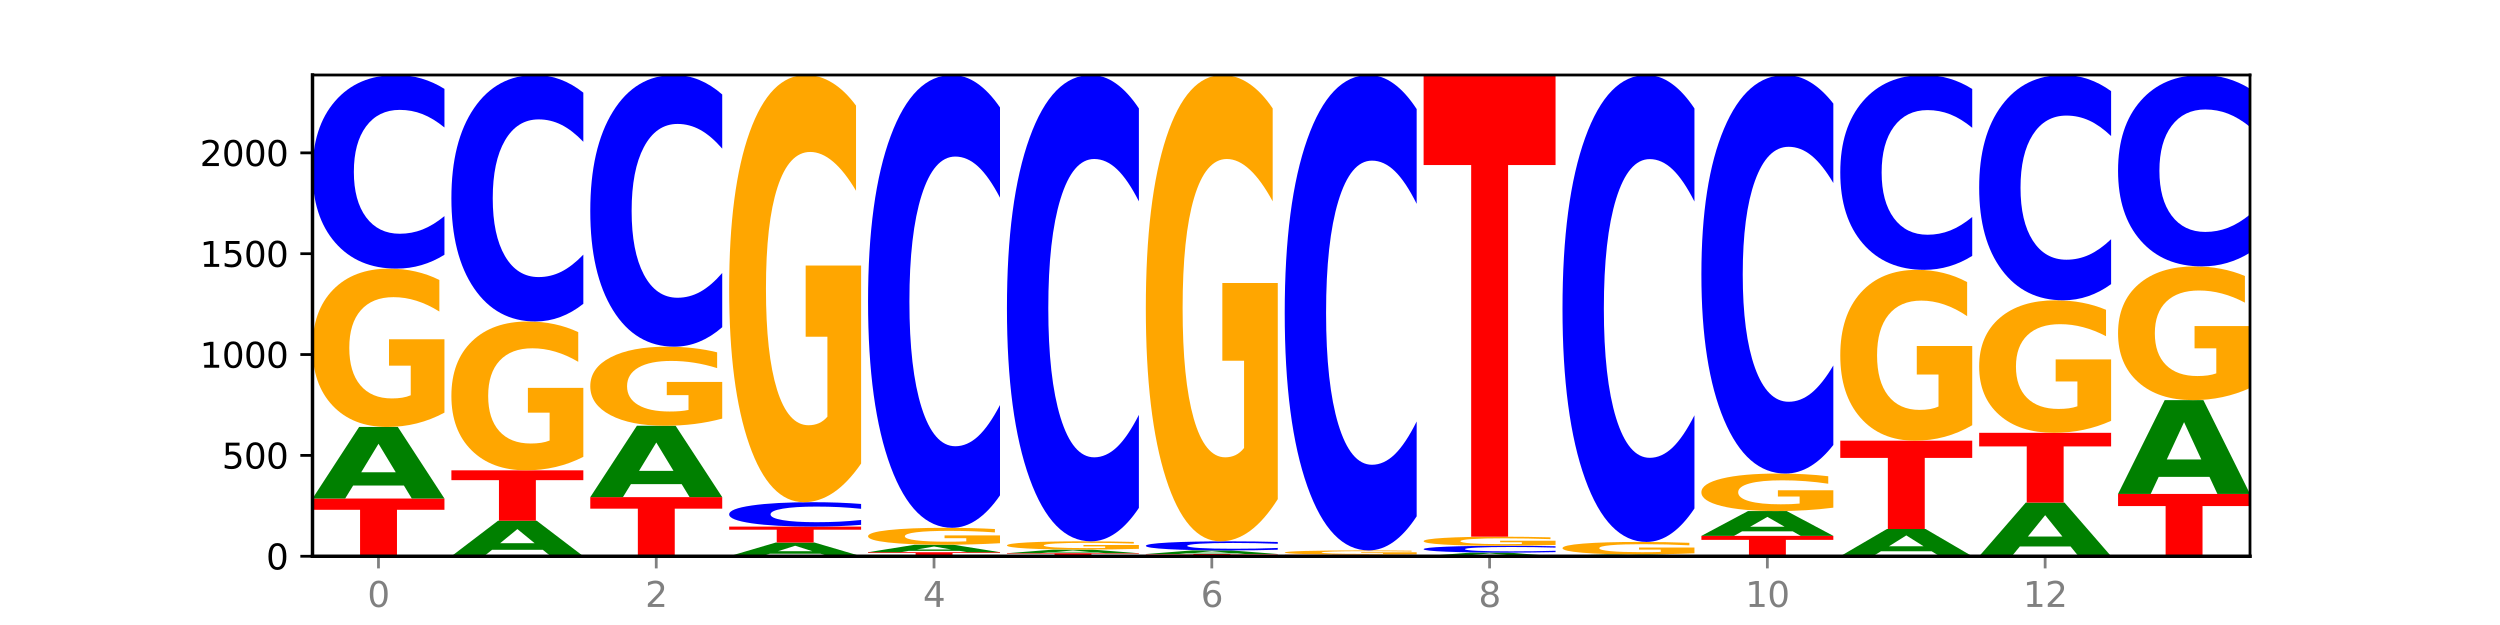 <?xml version="1.0" encoding="utf-8" standalone="no"?>
<!DOCTYPE svg PUBLIC "-//W3C//DTD SVG 1.1//EN"
  "http://www.w3.org/Graphics/SVG/1.1/DTD/svg11.dtd">
<svg xmlns:xlink="http://www.w3.org/1999/xlink" width="720pt" height="180pt" viewBox="0 0 720 180" xmlns="http://www.w3.org/2000/svg" version="1.1">
 <defs>
  <style type="text/css">*{stroke-linejoin: round; stroke-linecap: butt}</style>
 </defs>
 <g id="figure_1">
  <g id="patch_1">
   <path d="M 0 180 
L 720 180 
L 720 0 
L 0 0 
z
" style="fill: #ffffff"/>
  </g>
  <g id="axes_1">
   <g id="patch_2">
    <path d="M 90 160.2 
L 648 160.2 
L 648 21.6 
L 90 21.6 
z
" style="fill: #ffffff"/>
   </g>
   <g id="line2d_1">
    <path d="M 90 160.2 
L 648 160.2 
" clip-path="url(#p6128fdac78)" style="fill: none; stroke: #000000; stroke-width: 0.5; stroke-linecap: square"/>
   </g>
   <g id="patch_3">
    <path d="M 90 143.587 
L 128 143.587 
L 128 146.827 
L 114.329 146.827 
L 114.329 160.2 
L 103.698 160.2 
L 103.698 146.827 
L 90 146.827 
L 90 143.587 
z
" clip-path="url(#p6128fdac78)" style="fill: #ff0000"/>
   </g>
   <g id="patch_4">
    <path d="M 116.323 139.83 
L 101.708 139.83 
L 99.401 143.587 
L 90 143.587 
L 103.425 122.965 
L 114.575 122.965 
L 128 143.587 
L 118.607 143.587 
L 116.323 139.83 
z
M 104.039 136.003 
L 113.969 136.003 
L 109.012 127.8 
L 104.039 136.003 
z
" clip-path="url(#p6128fdac78)" style="fill: #008000"/>
   </g>
   <g id="patch_5">
    <path d="M 128 118.839 
Q 124.168 120.902 120.046 121.938 
Q 115.924 122.965 111.529 122.965 
Q 101.599 122.965 95.8 116.824 
Q 90 110.682 90 100.179 
Q 90 89.554 95.902 83.46 
Q 101.812 77.365 112.091 77.365 
Q 116.052 77.365 119.68 78.194 
Q 123.316 79.014 126.535 80.634 
L 126.535 89.724 
Q 123.214 87.642 119.926 86.615 
Q 116.639 85.579 113.335 85.579 
Q 107.22 85.579 103.907 89.366 
Q 100.594 93.143 100.594 100.179 
Q 100.594 107.15 103.788 110.955 
Q 106.982 114.751 112.858 114.751 
Q 114.459 114.751 115.83 114.535 
Q 117.201 114.309 118.291 113.838 
L 118.291 105.304 
L 112.032 105.304 
L 112.032 97.702 
L 128 97.702 
L 128 118.839 
z
" clip-path="url(#p6128fdac78)" style="fill: #ffa600"/>
   </g>
   <g id="patch_6">
    <path d="M 128 73.368 
Q 124.821 75.349 121.384 76.352 
Q 117.947 77.365 114.204 77.365 
Q 103.04 77.365 96.52 69.855 
Q 90 62.344 90 49.5 
Q 90 36.61 96.52 29.111 
Q 103.04 21.6 114.204 21.6 
Q 117.947 21.6 121.384 22.614 
Q 124.821 23.616 128 25.597 
L 128 36.713 
Q 124.793 34.087 121.681 32.866 
Q 118.569 31.645 115.132 31.645 
Q 108.966 31.645 105.434 36.402 
Q 101.91 41.148 101.91 49.5 
Q 101.91 57.817 105.434 62.574 
Q 108.966 67.32 115.132 67.32 
Q 118.569 67.32 121.681 66.099 
Q 124.793 64.867 128 62.24 
L 128 73.368 
z
" clip-path="url(#p6128fdac78)" style="fill: #0000ff"/>
   </g>
   <g id="patch_7">
    <path d="M 156.323 158.338 
L 141.708 158.338 
L 139.401 160.2 
L 130 160.2 
L 143.425 149.976 
L 154.575 149.976 
L 168 160.2 
L 158.607 160.2 
L 156.323 158.338 
z
M 144.039 156.44 
L 153.969 156.44 
L 149.012 152.373 
L 144.039 156.44 
z
" clip-path="url(#p6128fdac78)" style="fill: #008000"/>
   </g>
   <g id="patch_8">
    <path d="M 130 135.454 
L 168 135.454 
L 168 138.286 
L 154.329 138.286 
L 154.329 149.976 
L 143.698 149.976 
L 143.698 138.286 
L 130 138.286 
L 130 135.454 
z
" clip-path="url(#p6128fdac78)" style="fill: #ff0000"/>
   </g>
   <g id="patch_9">
    <path d="M 168 131.575 
Q 164.168 133.515 160.046 134.489 
Q 155.924 135.454 151.529 135.454 
Q 141.599 135.454 135.8 129.68 
Q 130 123.907 130 114.033 
Q 130 104.044 135.902 98.314 
Q 141.812 92.585 152.091 92.585 
Q 156.052 92.585 159.68 93.364 
Q 163.316 94.134 166.535 95.657 
L 166.535 104.203 
Q 163.214 102.246 159.926 101.281 
Q 156.639 100.307 153.335 100.307 
Q 147.22 100.307 143.907 103.867 
Q 140.594 107.418 140.594 114.033 
Q 140.594 120.586 143.788 124.163 
Q 146.982 127.732 152.858 127.732 
Q 154.459 127.732 155.83 127.528 
Q 157.201 127.316 158.291 126.873 
L 158.291 118.85 
L 152.032 118.85 
L 152.032 111.704 
L 168 111.704 
L 168 131.575 
z
" clip-path="url(#p6128fdac78)" style="fill: #ffa600"/>
   </g>
   <g id="patch_10">
    <path d="M 168 87.496 
Q 164.821 90.019 161.384 91.294 
Q 157.947 92.585 154.204 92.585 
Q 143.04 92.585 136.52 83.024 
Q 130 73.464 130 57.114 
Q 130 40.706 136.52 31.16 
Q 143.04 21.6 154.204 21.6 
Q 157.947 21.6 161.384 22.89 
Q 164.821 24.166 168 26.688 
L 168 40.838 
Q 164.793 37.495 161.681 35.941 
Q 158.569 34.386 155.132 34.386 
Q 148.966 34.386 145.434 40.442 
Q 141.91 46.483 141.91 57.114 
Q 141.91 67.701 145.434 73.757 
Q 148.966 79.798 155.132 79.798 
Q 158.569 79.798 161.681 78.244 
Q 164.793 76.675 168 73.332 
L 168 87.496 
z
" clip-path="url(#p6128fdac78)" style="fill: #0000ff"/>
   </g>
   <g id="patch_11">
    <path d="M 170 143.18 
L 208 143.18 
L 208 146.499 
L 194.329 146.499 
L 194.329 160.2 
L 183.698 160.2 
L 183.698 146.499 
L 170 146.499 
L 170 143.18 
z
" clip-path="url(#p6128fdac78)" style="fill: #ff0000"/>
   </g>
   <g id="patch_12">
    <path d="M 196.323 139.434 
L 181.708 139.434 
L 179.401 143.18 
L 170 143.18 
L 183.425 122.617 
L 194.575 122.617 
L 208 143.18 
L 198.607 143.18 
L 196.323 139.434 
z
M 184.039 135.617 
L 193.969 135.617 
L 189.012 127.438 
L 184.039 135.617 
z
" clip-path="url(#p6128fdac78)" style="fill: #008000"/>
   </g>
   <g id="patch_13">
    <path d="M 208 120.556 
Q 204.168 121.586 200.046 122.104 
Q 195.924 122.617 191.529 122.617 
Q 181.599 122.617 175.8 119.55 
Q 170 116.483 170 111.238 
Q 170 105.932 175.902 102.889 
Q 181.812 99.846 192.091 99.846 
Q 196.052 99.846 199.68 100.26 
Q 203.316 100.669 206.535 101.478 
L 206.535 106.017 
Q 203.214 104.977 199.926 104.465 
Q 196.639 103.947 193.335 103.947 
Q 187.22 103.947 183.907 105.838 
Q 180.594 107.724 180.594 111.238 
Q 180.594 114.719 183.788 116.619 
Q 186.982 118.515 192.858 118.515 
Q 194.459 118.515 195.83 118.407 
Q 197.201 118.294 198.291 118.059 
L 198.291 113.797 
L 192.032 113.797 
L 192.032 110.001 
L 208 110.001 
L 208 120.556 
z
" clip-path="url(#p6128fdac78)" style="fill: #ffa600"/>
   </g>
   <g id="patch_14">
    <path d="M 208 94.237 
Q 204.821 97.017 201.384 98.423 
Q 197.947 99.846 194.204 99.846 
Q 183.04 99.846 176.52 89.307 
Q 170 78.769 170 60.747 
Q 170 42.661 176.52 32.138 
Q 183.04 21.6 194.204 21.6 
Q 197.947 21.6 201.384 23.022 
Q 204.821 24.429 208 27.209 
L 208 42.806 
Q 204.793 39.121 201.681 37.408 
Q 198.569 35.694 195.132 35.694 
Q 188.966 35.694 185.434 42.37 
Q 181.91 49.029 181.91 60.747 
Q 181.91 72.417 185.434 79.092 
Q 188.966 85.751 195.132 85.751 
Q 198.569 85.751 201.681 84.038 
Q 204.793 82.309 208 78.624 
L 208 94.237 
z
" clip-path="url(#p6128fdac78)" style="fill: #0000ff"/>
   </g>
   <g id="patch_15">
    <path d="M 236.323 159.48 
L 221.708 159.48 
L 219.401 160.2 
L 210 160.2 
L 223.425 156.25 
L 234.575 156.25 
L 248 160.2 
L 238.607 160.2 
L 236.323 159.48 
z
M 224.039 158.747 
L 233.969 158.747 
L 229.012 157.176 
L 224.039 158.747 
z
" clip-path="url(#p6128fdac78)" style="fill: #008000"/>
   </g>
   <g id="patch_16">
    <path d="M 210 151.661 
L 248 151.661 
L 248 152.556 
L 234.329 152.556 
L 234.329 156.25 
L 223.698 156.25 
L 223.698 152.556 
L 210 152.556 
L 210 151.661 
z
" clip-path="url(#p6128fdac78)" style="fill: #ff0000"/>
   </g>
   <g id="patch_17">
    <path d="M 248 151.157 
Q 244.821 151.407 241.384 151.533 
Q 237.947 151.661 234.204 151.661 
Q 223.04 151.661 216.52 150.714 
Q 210 149.768 210 148.149 
Q 210 146.524 216.52 145.579 
Q 223.04 144.632 234.204 144.632 
Q 237.947 144.632 241.384 144.76 
Q 244.821 144.886 248 145.136 
L 248 146.537 
Q 244.793 146.206 241.681 146.052 
Q 238.569 145.898 235.132 145.898 
Q 228.966 145.898 225.434 146.498 
Q 221.91 147.096 221.91 148.149 
Q 221.91 149.197 225.434 149.797 
Q 228.966 150.395 235.132 150.395 
Q 238.569 150.395 241.681 150.241 
Q 244.793 150.086 248 149.755 
L 248 151.157 
z
" clip-path="url(#p6128fdac78)" style="fill: #0000ff"/>
   </g>
   <g id="patch_18">
    <path d="M 248 133.501 
Q 244.168 139.066 240.046 141.862 
Q 235.924 144.632 231.529 144.632 
Q 221.599 144.632 215.8 128.062 
Q 210 111.492 210 83.154 
Q 210 54.487 215.902 38.043 
Q 221.812 21.6 232.091 21.6 
Q 236.052 21.6 239.68 23.836 
Q 243.316 26.048 246.535 30.419 
L 246.535 54.944 
Q 243.214 49.327 239.926 46.557 
Q 236.639 43.762 233.335 43.762 
Q 227.22 43.762 223.907 53.978 
Q 220.594 64.169 220.594 83.154 
Q 220.594 101.961 223.788 112.229 
Q 226.982 122.471 232.858 122.471 
Q 234.459 122.471 235.83 121.886 
Q 237.201 121.276 238.291 120.005 
L 238.291 96.98 
L 232.032 96.98 
L 232.032 76.47 
L 248 76.47 
L 248 133.501 
z
" clip-path="url(#p6128fdac78)" style="fill: #ffa600"/>
   </g>
   <g id="patch_19">
    <path d="M 250 159.038 
L 288 159.038 
L 288 159.265 
L 274.329 159.265 
L 274.329 160.2 
L 263.698 160.2 
L 263.698 159.265 
L 250 159.265 
L 250 159.038 
z
" clip-path="url(#p6128fdac78)" style="fill: #ff0000"/>
   </g>
   <g id="patch_20">
    <path d="M 276.323 158.647 
L 261.708 158.647 
L 259.401 159.038 
L 250 159.038 
L 263.425 156.889 
L 274.575 156.889 
L 288 159.038 
L 278.607 159.038 
L 276.323 158.647 
z
M 264.039 158.248 
L 273.969 158.248 
L 269.012 157.393 
L 264.039 158.248 
z
" clip-path="url(#p6128fdac78)" style="fill: #008000"/>
   </g>
   <g id="patch_21">
    <path d="M 288 156.447 
Q 284.168 156.668 280.046 156.779 
Q 275.924 156.889 271.529 156.889 
Q 261.599 156.889 255.8 156.232 
Q 250 155.575 250 154.451 
Q 250 153.314 255.902 152.662 
Q 261.812 152.009 272.091 152.009 
Q 276.052 152.009 279.68 152.098 
Q 283.316 152.186 286.535 152.359 
L 286.535 153.332 
Q 283.214 153.109 279.926 152.999 
Q 276.639 152.888 273.335 152.888 
Q 267.22 152.888 263.907 153.294 
Q 260.594 153.698 260.594 154.451 
Q 260.594 155.197 263.788 155.604 
Q 266.982 156.01 272.858 156.01 
Q 274.459 156.01 275.83 155.987 
Q 277.201 155.963 278.291 155.912 
L 278.291 154.999 
L 272.032 154.999 
L 272.032 154.186 
L 288 154.186 
L 288 156.447 
z
" clip-path="url(#p6128fdac78)" style="fill: #ffa600"/>
   </g>
   <g id="patch_22">
    <path d="M 288 142.662 
Q 284.821 147.295 281.384 149.639 
Q 277.947 152.009 274.204 152.009 
Q 263.04 152.009 256.52 134.446 
Q 250 116.882 250 86.845 
Q 250 56.701 256.52 39.164 
Q 263.04 21.6 274.204 21.6 
Q 277.947 21.6 281.384 23.971 
Q 284.821 26.314 288 30.948 
L 288 56.943 
Q 284.793 50.801 281.681 47.946 
Q 278.569 45.09 275.132 45.09 
Q 268.966 45.09 265.434 56.216 
Q 261.91 67.315 261.91 86.845 
Q 261.91 106.295 265.434 117.42 
Q 268.966 128.519 275.132 128.519 
Q 278.569 128.519 281.681 125.664 
Q 284.793 122.781 288 116.639 
L 288 142.662 
z
" clip-path="url(#p6128fdac78)" style="fill: #0000ff"/>
   </g>
   <g id="patch_23">
    <path d="M 290 159.329 
L 328 159.329 
L 328 159.499 
L 314.329 159.499 
L 314.329 160.2 
L 303.698 160.2 
L 303.698 159.499 
L 290 159.499 
L 290 159.329 
z
" clip-path="url(#p6128fdac78)" style="fill: #ff0000"/>
   </g>
   <g id="patch_24">
    <path d="M 316.323 159.138 
L 301.708 159.138 
L 299.401 159.329 
L 290 159.329 
L 303.425 158.283 
L 314.575 158.283 
L 328 159.329 
L 318.607 159.329 
L 316.323 159.138 
z
M 304.039 158.944 
L 313.969 158.944 
L 309.012 158.528 
L 304.039 158.944 
z
" clip-path="url(#p6128fdac78)" style="fill: #008000"/>
   </g>
   <g id="patch_25">
    <path d="M 328 158.068 
Q 324.168 158.175 320.046 158.229 
Q 315.924 158.283 311.529 158.283 
Q 301.599 158.283 295.8 157.962 
Q 290 157.642 290 157.093 
Q 290 156.538 295.902 156.22 
Q 301.812 155.901 312.091 155.901 
Q 316.052 155.901 319.68 155.945 
Q 323.316 155.988 326.535 156.072 
L 326.535 156.547 
Q 323.214 156.438 319.926 156.385 
Q 316.639 156.33 313.335 156.33 
Q 307.22 156.33 303.907 156.528 
Q 300.594 156.725 300.594 157.093 
Q 300.594 157.457 303.788 157.656 
Q 306.982 157.854 312.858 157.854 
Q 314.459 157.854 315.83 157.843 
Q 317.201 157.831 318.291 157.806 
L 318.291 157.361 
L 312.032 157.361 
L 312.032 156.964 
L 328 156.964 
L 328 158.068 
z
" clip-path="url(#p6128fdac78)" style="fill: #ffa600"/>
   </g>
   <g id="patch_26">
    <path d="M 328 146.275 
Q 324.821 151.046 321.384 153.46 
Q 317.947 155.901 314.204 155.901 
Q 303.04 155.901 296.52 137.813 
Q 290 119.725 290 88.792 
Q 290 57.748 296.52 39.688 
Q 303.04 21.6 314.204 21.6 
Q 317.947 21.6 321.384 24.041 
Q 324.821 26.455 328 31.227 
L 328 57.998 
Q 324.793 51.673 321.681 48.732 
Q 318.569 45.791 315.132 45.791 
Q 308.966 45.791 305.434 57.249 
Q 301.91 68.679 301.91 88.792 
Q 301.91 108.822 305.434 120.28 
Q 308.966 131.71 315.132 131.71 
Q 318.569 131.71 321.681 128.769 
Q 324.793 125.801 328 119.476 
L 328 146.275 
z
" clip-path="url(#p6128fdac78)" style="fill: #0000ff"/>
   </g>
   <g id="patch_27">
    <path d="M 330 159.561 
L 368 159.561 
L 368 159.686 
L 354.329 159.686 
L 354.329 160.2 
L 343.698 160.2 
L 343.698 159.686 
L 330 159.686 
L 330 159.561 
z
" clip-path="url(#p6128fdac78)" style="fill: #ff0000"/>
   </g>
   <g id="patch_28">
    <path d="M 356.323 159.371 
L 341.708 159.371 
L 339.401 159.561 
L 330 159.561 
L 343.425 158.515 
L 354.575 158.515 
L 368 159.561 
L 358.607 159.561 
L 356.323 159.371 
z
M 344.039 159.176 
L 353.969 159.176 
L 349.012 158.761 
L 344.039 159.176 
z
" clip-path="url(#p6128fdac78)" style="fill: #008000"/>
   </g>
   <g id="patch_29">
    <path d="M 368 158.328 
Q 364.821 158.421 361.384 158.468 
Q 357.947 158.515 354.204 158.515 
Q 343.04 158.515 336.52 158.163 
Q 330 157.811 330 157.209 
Q 330 156.605 336.52 156.253 
Q 343.04 155.901 354.204 155.901 
Q 357.947 155.901 361.384 155.949 
Q 364.821 155.996 368 156.089 
L 368 156.61 
Q 364.793 156.487 361.681 156.43 
Q 358.569 156.372 355.132 156.372 
Q 348.966 156.372 345.434 156.595 
Q 341.91 156.818 341.91 157.209 
Q 341.91 157.599 345.434 157.822 
Q 348.966 158.045 355.132 158.045 
Q 358.569 158.045 361.681 157.987 
Q 364.793 157.93 368 157.806 
L 368 158.328 
z
" clip-path="url(#p6128fdac78)" style="fill: #0000ff"/>
   </g>
   <g id="patch_30">
    <path d="M 368 143.75 
Q 364.168 149.826 360.046 152.877 
Q 355.924 155.901 351.529 155.901 
Q 341.599 155.901 335.8 137.813 
Q 330 119.725 330 88.792 
Q 330 57.499 335.902 39.549 
Q 341.812 21.6 352.091 21.6 
Q 356.052 21.6 359.68 24.041 
Q 363.316 26.455 366.535 31.227 
L 366.535 57.998 
Q 363.214 51.867 359.926 48.843 
Q 356.639 45.791 353.335 45.791 
Q 347.22 45.791 343.907 56.944 
Q 340.594 68.069 340.594 88.792 
Q 340.594 109.322 343.788 120.53 
Q 346.982 131.71 352.858 131.71 
Q 354.459 131.71 355.83 131.072 
Q 357.201 130.406 358.291 129.019 
L 358.291 103.884 
L 352.032 103.884 
L 352.032 81.496 
L 368 81.496 
L 368 143.75 
z
" clip-path="url(#p6128fdac78)" style="fill: #ffa600"/>
   </g>
   <g id="patch_31">
    <path d="M 396.323 160.158 
L 381.708 160.158 
L 379.401 160.2 
L 370 160.2 
L 383.425 159.968 
L 394.575 159.968 
L 408 160.2 
L 398.607 160.2 
L 396.323 160.158 
z
M 384.039 160.115 
L 393.969 160.115 
L 389.012 160.022 
L 384.039 160.115 
z
" clip-path="url(#p6128fdac78)" style="fill: #008000"/>
   </g>
   <g id="patch_32">
    <path d="M 370 159.735 
L 408 159.735 
L 408 159.781 
L 394.329 159.781 
L 394.329 159.968 
L 383.698 159.968 
L 383.698 159.781 
L 370 159.781 
L 370 159.735 
z
" clip-path="url(#p6128fdac78)" style="fill: #ff0000"/>
   </g>
   <g id="patch_33">
    <path d="M 408 159.625 
Q 404.168 159.68 400.046 159.708 
Q 395.924 159.735 391.529 159.735 
Q 381.599 159.735 375.8 159.571 
Q 370 159.407 370 159.126 
Q 370 158.841 375.902 158.678 
Q 381.812 158.515 392.091 158.515 
Q 396.052 158.515 399.68 158.538 
Q 403.316 158.56 406.535 158.603 
L 406.535 158.846 
Q 403.214 158.79 399.926 158.763 
Q 396.639 158.735 393.335 158.735 
Q 387.22 158.735 383.907 158.836 
Q 380.594 158.938 380.594 159.126 
Q 380.594 159.312 383.788 159.414 
Q 386.982 159.516 392.858 159.516 
Q 394.459 159.516 395.83 159.51 
Q 397.201 159.504 398.291 159.491 
L 398.291 159.263 
L 392.032 159.263 
L 392.032 159.059 
L 408 159.059 
L 408 159.625 
z
" clip-path="url(#p6128fdac78)" style="fill: #ffa600"/>
   </g>
   <g id="patch_34">
    <path d="M 408 148.701 
Q 404.821 153.566 401.384 156.027 
Q 397.947 158.515 394.204 158.515 
Q 383.04 158.515 376.52 140.075 
Q 370 121.635 370 90.1 
Q 370 58.452 376.52 40.04 
Q 383.04 21.6 394.204 21.6 
Q 397.947 21.6 401.384 24.089 
Q 404.821 26.549 408 31.414 
L 408 58.707 
Q 404.793 52.258 401.681 49.26 
Q 398.569 46.262 395.132 46.262 
Q 388.966 46.262 385.434 57.943 
Q 381.91 69.595 381.91 90.1 
Q 381.91 110.52 385.434 122.201 
Q 388.966 133.853 395.132 133.853 
Q 398.569 133.853 401.681 130.855 
Q 404.793 127.829 408 121.381 
L 408 148.701 
z
" clip-path="url(#p6128fdac78)" style="fill: #0000ff"/>
   </g>
   <g id="patch_35">
    <path d="M 436.323 160.01 
L 421.708 160.01 
L 419.401 160.2 
L 410 160.2 
L 423.425 159.154 
L 434.575 159.154 
L 448 160.2 
L 438.607 160.2 
L 436.323 160.01 
z
M 424.039 159.815 
L 433.969 159.815 
L 429.012 159.4 
L 424.039 159.815 
z
" clip-path="url(#p6128fdac78)" style="fill: #008000"/>
   </g>
   <g id="patch_36">
    <path d="M 448 159.013 
Q 444.821 159.083 441.384 159.118 
Q 437.947 159.154 434.204 159.154 
Q 423.04 159.154 416.52 158.888 
Q 410 158.622 410 158.168 
Q 410 157.711 416.52 157.445 
Q 423.04 157.179 434.204 157.179 
Q 437.947 157.179 441.384 157.215 
Q 444.821 157.251 448 157.321 
L 448 157.715 
Q 444.793 157.622 441.681 157.578 
Q 438.569 157.535 435.132 157.535 
Q 428.966 157.535 425.434 157.704 
Q 421.91 157.872 421.91 158.168 
Q 421.91 158.462 425.434 158.631 
Q 428.966 158.799 435.132 158.799 
Q 438.569 158.799 441.681 158.755 
Q 444.793 158.712 448 158.619 
L 448 159.013 
z
" clip-path="url(#p6128fdac78)" style="fill: #0000ff"/>
   </g>
   <g id="patch_37">
    <path d="M 448 156.943 
Q 444.168 157.061 440.046 157.121 
Q 435.924 157.179 431.529 157.179 
Q 421.599 157.179 415.8 156.827 
Q 410 156.475 410 155.873 
Q 410 155.264 415.902 154.915 
Q 421.812 154.565 432.091 154.565 
Q 436.052 154.565 439.68 154.613 
Q 443.316 154.66 446.535 154.753 
L 446.535 155.274 
Q 443.214 155.154 439.926 155.096 
Q 436.639 155.036 433.335 155.036 
Q 427.22 155.036 423.907 155.253 
Q 420.594 155.47 420.594 155.873 
Q 420.594 156.273 423.788 156.491 
Q 426.982 156.709 432.858 156.709 
Q 434.459 156.709 435.83 156.696 
Q 437.201 156.683 438.291 156.656 
L 438.291 156.167 
L 432.032 156.167 
L 432.032 155.731 
L 448 155.731 
L 448 156.943 
z
" clip-path="url(#p6128fdac78)" style="fill: #ffa600"/>
   </g>
   <g id="patch_38">
    <path d="M 410 21.6 
L 448 21.6 
L 448 47.532 
L 434.329 47.532 
L 434.329 154.565 
L 423.698 154.565 
L 423.698 47.532 
L 410 47.532 
L 410 21.6 
z
" clip-path="url(#p6128fdac78)" style="fill: #ff0000"/>
   </g>
   <g id="patch_39">
    <path d="M 450 160.026 
L 488 160.026 
L 488 160.06 
L 474.329 160.06 
L 474.329 160.2 
L 463.698 160.2 
L 463.698 160.06 
L 450 160.06 
L 450 160.026 
z
" clip-path="url(#p6128fdac78)" style="fill: #ff0000"/>
   </g>
   <g id="patch_40">
    <path d="M 476.323 159.962 
L 461.708 159.962 
L 459.401 160.026 
L 450 160.026 
L 463.425 159.677 
L 474.575 159.677 
L 488 160.026 
L 478.607 160.026 
L 476.323 159.962 
z
M 464.039 159.898 
L 473.969 159.898 
L 469.012 159.759 
L 464.039 159.898 
z
" clip-path="url(#p6128fdac78)" style="fill: #008000"/>
   </g>
   <g id="patch_41">
    <path d="M 488 159.351 
Q 484.168 159.514 480.046 159.596 
Q 475.924 159.677 471.529 159.677 
Q 461.599 159.677 455.8 159.192 
Q 450 158.707 450 157.878 
Q 450 157.038 455.902 156.557 
Q 461.812 156.076 472.091 156.076 
Q 476.052 156.076 479.68 156.141 
Q 483.316 156.206 486.535 156.334 
L 486.535 157.052 
Q 483.214 156.887 479.926 156.806 
Q 476.639 156.724 473.335 156.724 
Q 467.22 156.724 463.907 157.023 
Q 460.594 157.322 460.594 157.878 
Q 460.594 158.428 463.788 158.729 
Q 466.982 159.028 472.858 159.028 
Q 474.459 159.028 475.83 159.011 
Q 477.201 158.994 478.291 158.956 
L 478.291 158.282 
L 472.032 158.282 
L 472.032 157.682 
L 488 157.682 
L 488 159.351 
z
" clip-path="url(#p6128fdac78)" style="fill: #ffa600"/>
   </g>
   <g id="patch_42">
    <path d="M 488 146.437 
Q 484.821 151.214 481.384 153.631 
Q 477.947 156.076 474.204 156.076 
Q 463.04 156.076 456.52 137.964 
Q 450 119.853 450 88.88 
Q 450 57.795 456.52 39.712 
Q 463.04 21.6 474.204 21.6 
Q 477.947 21.6 481.384 24.045 
Q 484.821 26.461 488 31.239 
L 488 58.045 
Q 484.793 51.712 481.681 48.767 
Q 478.569 45.823 475.132 45.823 
Q 468.966 45.823 465.434 57.295 
Q 461.91 68.74 461.91 88.88 
Q 461.91 108.936 465.434 120.408 
Q 468.966 131.853 475.132 131.853 
Q 478.569 131.853 481.681 128.908 
Q 484.793 125.936 488 119.603 
L 488 146.437 
z
" clip-path="url(#p6128fdac78)" style="fill: #0000ff"/>
   </g>
   <g id="patch_43">
    <path d="M 490 154.333 
L 528 154.333 
L 528 155.477 
L 514.329 155.477 
L 514.329 160.2 
L 503.698 160.2 
L 503.698 155.477 
L 490 155.477 
L 490 154.333 
z
" clip-path="url(#p6128fdac78)" style="fill: #ff0000"/>
   </g>
   <g id="patch_44">
    <path d="M 516.323 153.031 
L 501.708 153.031 
L 499.401 154.333 
L 490 154.333 
L 503.425 147.188 
L 514.575 147.188 
L 528 154.333 
L 518.607 154.333 
L 516.323 153.031 
z
M 504.039 151.705 
L 513.969 151.705 
L 509.012 148.863 
L 504.039 151.705 
z
" clip-path="url(#p6128fdac78)" style="fill: #008000"/>
   </g>
   <g id="patch_45">
    <path d="M 528 146.211 
Q 524.168 146.699 520.046 146.945 
Q 515.924 147.188 511.529 147.188 
Q 501.599 147.188 495.8 145.733 
Q 490 144.278 490 141.789 
Q 490 139.272 495.902 137.828 
Q 501.812 136.384 512.091 136.384 
Q 516.052 136.384 519.68 136.58 
Q 523.316 136.774 526.535 137.158 
L 526.535 139.312 
Q 523.214 138.819 519.926 138.575 
Q 516.639 138.33 513.335 138.33 
Q 507.22 138.33 503.907 139.227 
Q 500.594 140.122 500.594 141.789 
Q 500.594 143.441 503.788 144.342 
Q 506.982 145.242 512.858 145.242 
Q 514.459 145.242 515.83 145.191 
Q 517.201 145.137 518.291 145.025 
L 518.291 143.003 
L 512.032 143.003 
L 512.032 141.202 
L 528 141.202 
L 528 146.211 
z
" clip-path="url(#p6128fdac78)" style="fill: #ffa600"/>
   </g>
   <g id="patch_46">
    <path d="M 528 128.156 
Q 524.821 132.234 521.384 134.297 
Q 517.947 136.384 514.204 136.384 
Q 503.04 136.384 496.52 120.924 
Q 490 105.465 490 79.027 
Q 490 52.495 496.52 37.059 
Q 503.04 21.6 514.204 21.6 
Q 517.947 21.6 521.384 23.687 
Q 524.821 25.749 528 29.828 
L 528 52.708 
Q 524.793 47.302 521.681 44.789 
Q 518.569 42.276 515.132 42.276 
Q 508.966 42.276 505.434 52.068 
Q 501.91 61.837 501.91 79.027 
Q 501.91 96.146 505.434 105.939 
Q 508.966 115.708 515.132 115.708 
Q 518.569 115.708 521.681 113.194 
Q 524.793 110.657 528 105.251 
L 528 128.156 
z
" clip-path="url(#p6128fdac78)" style="fill: #0000ff"/>
   </g>
   <g id="patch_47">
    <path d="M 556.323 158.771 
L 541.708 158.771 
L 539.401 160.2 
L 530 160.2 
L 543.425 152.358 
L 554.575 152.358 
L 568 160.2 
L 558.607 160.2 
L 556.323 158.771 
z
M 544.039 157.316 
L 553.969 157.316 
L 549.012 154.197 
L 544.039 157.316 
z
" clip-path="url(#p6128fdac78)" style="fill: #008000"/>
   </g>
   <g id="patch_48">
    <path d="M 530 126.915 
L 568 126.915 
L 568 131.877 
L 554.329 131.877 
L 554.329 152.358 
L 543.698 152.358 
L 543.698 131.877 
L 530 131.877 
L 530 126.915 
z
" clip-path="url(#p6128fdac78)" style="fill: #ff0000"/>
   </g>
   <g id="patch_49">
    <path d="M 568 122.463 
Q 564.168 124.689 560.046 125.807 
Q 555.924 126.915 551.529 126.915 
Q 541.599 126.915 535.8 120.289 
Q 530 113.662 530 102.33 
Q 530 90.865 535.902 84.29 
Q 541.812 77.714 552.091 77.714 
Q 556.052 77.714 559.68 78.608 
Q 563.316 79.492 566.535 81.241 
L 566.535 91.048 
Q 563.214 88.802 559.926 87.694 
Q 556.639 86.576 553.335 86.576 
Q 547.22 86.576 543.907 90.662 
Q 540.594 94.738 540.594 102.33 
Q 540.594 109.851 543.788 113.957 
Q 546.982 118.053 552.858 118.053 
Q 554.459 118.053 555.83 117.819 
Q 557.201 117.575 558.291 117.067 
L 558.291 107.859 
L 552.032 107.859 
L 552.032 99.657 
L 568 99.657 
L 568 122.463 
z
" clip-path="url(#p6128fdac78)" style="fill: #ffa600"/>
   </g>
   <g id="patch_50">
    <path d="M 568 73.692 
Q 564.821 75.685 561.384 76.694 
Q 557.947 77.714 554.204 77.714 
Q 543.04 77.714 536.52 70.156 
Q 530 62.599 530 49.674 
Q 530 36.704 536.52 29.158 
Q 543.04 21.6 554.204 21.6 
Q 557.947 21.6 561.384 22.62 
Q 564.821 23.628 568 25.622 
L 568 36.808 
Q 564.793 34.165 561.681 32.936 
Q 558.569 31.708 555.132 31.708 
Q 548.966 31.708 545.434 36.495 
Q 541.91 41.271 541.91 49.674 
Q 541.91 58.043 545.434 62.831 
Q 548.966 67.606 555.132 67.606 
Q 558.569 67.606 561.681 66.377 
Q 564.793 65.137 568 62.494 
L 568 73.692 
z
" clip-path="url(#p6128fdac78)" style="fill: #0000ff"/>
   </g>
   <g id="patch_51">
    <path d="M 596.323 157.385 
L 581.708 157.385 
L 579.401 160.2 
L 570 160.2 
L 583.425 144.748 
L 594.575 144.748 
L 608 160.2 
L 598.607 160.2 
L 596.323 157.385 
z
M 584.039 154.517 
L 593.969 154.517 
L 589.012 148.371 
L 584.039 154.517 
z
" clip-path="url(#p6128fdac78)" style="fill: #008000"/>
   </g>
   <g id="patch_52">
    <path d="M 570 124.65 
L 608 124.65 
L 608 128.569 
L 594.329 128.569 
L 594.329 144.748 
L 583.698 144.748 
L 583.698 128.569 
L 570 128.569 
L 570 124.65 
z
" clip-path="url(#p6128fdac78)" style="fill: #ff0000"/>
   </g>
   <g id="patch_53">
    <path d="M 608 121.197 
Q 604.168 122.923 600.046 123.79 
Q 595.924 124.65 591.529 124.65 
Q 581.599 124.65 575.8 119.51 
Q 570 114.369 570 105.579 
Q 570 96.687 575.902 91.586 
Q 581.812 86.485 592.091 86.485 
Q 596.052 86.485 599.68 87.179 
Q 603.316 87.865 606.535 89.221 
L 606.535 96.828 
Q 603.214 95.086 599.926 94.227 
Q 596.639 93.36 593.335 93.36 
Q 587.22 93.36 583.907 96.529 
Q 580.594 99.69 580.594 105.579 
Q 580.594 111.413 583.788 114.598 
Q 586.982 117.775 592.858 117.775 
Q 594.459 117.775 595.83 117.594 
Q 597.201 117.405 598.291 117.01 
L 598.291 109.868 
L 592.032 109.868 
L 592.032 103.506 
L 608 103.506 
L 608 121.197 
z
" clip-path="url(#p6128fdac78)" style="fill: #ffa600"/>
   </g>
   <g id="patch_54">
    <path d="M 608 81.834 
Q 604.821 84.14 601.384 85.306 
Q 597.947 86.485 594.204 86.485 
Q 583.04 86.485 576.52 77.746 
Q 570 69.007 570 54.063 
Q 570 39.064 576.52 30.339 
Q 583.04 21.6 594.204 21.6 
Q 597.947 21.6 601.384 22.779 
Q 604.821 23.946 608 26.251 
L 608 39.185 
Q 604.793 36.129 601.681 34.708 
Q 598.569 33.288 595.132 33.288 
Q 588.966 33.288 585.434 38.823 
Q 581.91 44.345 581.91 54.063 
Q 581.91 63.74 585.434 69.275 
Q 588.966 74.798 595.132 74.798 
Q 598.569 74.798 601.681 73.377 
Q 604.793 71.943 608 68.887 
L 608 81.834 
z
" clip-path="url(#p6128fdac78)" style="fill: #0000ff"/>
   </g>
   <g id="patch_55">
    <path d="M 610 142.251 
L 648 142.251 
L 648 145.751 
L 634.329 145.751 
L 634.329 160.2 
L 623.698 160.2 
L 623.698 145.751 
L 610 145.751 
L 610 142.251 
z
" clip-path="url(#p6128fdac78)" style="fill: #ff0000"/>
   </g>
   <g id="patch_56">
    <path d="M 636.323 137.33 
L 621.708 137.33 
L 619.401 142.251 
L 610 142.251 
L 623.425 115.239 
L 634.575 115.239 
L 648 142.251 
L 638.607 142.251 
L 636.323 137.33 
z
M 624.039 132.317 
L 633.969 132.317 
L 629.012 121.572 
L 624.039 132.317 
z
" clip-path="url(#p6128fdac78)" style="fill: #008000"/>
   </g>
   <g id="patch_57">
    <path d="M 648 111.755 
Q 644.168 113.497 640.046 114.372 
Q 635.924 115.239 631.529 115.239 
Q 621.599 115.239 615.8 110.052 
Q 610 104.865 610 95.995 
Q 610 87.021 615.902 81.874 
Q 621.812 76.726 632.091 76.726 
Q 636.052 76.726 639.68 77.426 
Q 643.316 78.119 646.535 79.487 
L 646.535 87.164 
Q 643.214 85.406 639.926 84.539 
Q 636.639 83.664 633.335 83.664 
Q 627.22 83.664 623.907 86.862 
Q 620.594 90.052 620.594 95.995 
Q 620.594 101.882 623.788 105.096 
Q 626.982 108.302 632.858 108.302 
Q 634.459 108.302 635.83 108.119 
Q 637.201 107.928 638.291 107.53 
L 638.291 100.323 
L 632.032 100.323 
L 632.032 93.902 
L 648 93.902 
L 648 111.755 
z
" clip-path="url(#p6128fdac78)" style="fill: #ffa600"/>
   </g>
   <g id="patch_58">
    <path d="M 648 72.775 
Q 644.821 74.734 641.384 75.724 
Q 637.947 76.726 634.204 76.726 
Q 623.04 76.726 616.52 69.302 
Q 610 61.877 610 49.18 
Q 610 36.438 616.52 29.025 
Q 623.04 21.6 634.204 21.6 
Q 637.947 21.6 641.384 22.602 
Q 644.821 23.593 648 25.551 
L 648 36.54 
Q 644.793 33.944 641.681 32.737 
Q 638.569 31.53 635.132 31.53 
Q 628.966 31.53 625.434 36.233 
Q 621.91 40.924 621.91 49.18 
Q 621.91 57.402 625.434 62.105 
Q 628.966 66.797 635.132 66.797 
Q 638.569 66.797 641.681 65.589 
Q 644.793 64.371 648 61.775 
L 648 72.775 
z
" clip-path="url(#p6128fdac78)" style="fill: #0000ff"/>
   </g>
   <g id="matplotlib.axis_1">
    <g id="xtick_1">
     <g id="line2d_2">
      <defs>
       <path id="me8c8d8d60e" d="M 0 0 
L 0 3.5 
" style="stroke: #808080; stroke-width: 0.8"/>
      </defs>
      <g>
       <use xlink:href="#me8c8d8d60e" x="109" y="160.2" style="fill: #808080; stroke: #808080; stroke-width: 0.8"/>
      </g>
     </g>
     <g id="text_1">
      <!-- 0 -->
      <g style="fill: #808080" transform="translate(105.819 174.798) scale(0.1 -0.1)">
       <defs>
        <path id="DejaVuSans-30" d="M 2034 4250 
Q 1547 4250 1301 3770 
Q 1056 3291 1056 2328 
Q 1056 1369 1301 889 
Q 1547 409 2034 409 
Q 2525 409 2770 889 
Q 3016 1369 3016 2328 
Q 3016 3291 2770 3770 
Q 2525 4250 2034 4250 
z
M 2034 4750 
Q 2819 4750 3233 4129 
Q 3647 3509 3647 2328 
Q 3647 1150 3233 529 
Q 2819 -91 2034 -91 
Q 1250 -91 836 529 
Q 422 1150 422 2328 
Q 422 3509 836 4129 
Q 1250 4750 2034 4750 
z
" transform="scale(0.016)"/>
       </defs>
       <use xlink:href="#DejaVuSans-30"/>
      </g>
     </g>
    </g>
    <g id="xtick_2">
     <g id="line2d_3">
      <g>
       <use xlink:href="#me8c8d8d60e" x="189" y="160.2" style="fill: #808080; stroke: #808080; stroke-width: 0.8"/>
      </g>
     </g>
     <g id="text_2">
      <!-- 2 -->
      <g style="fill: #808080" transform="translate(185.819 174.798) scale(0.1 -0.1)">
       <defs>
        <path id="DejaVuSans-32" d="M 1228 531 
L 3431 531 
L 3431 0 
L 469 0 
L 469 531 
Q 828 903 1448 1529 
Q 2069 2156 2228 2338 
Q 2531 2678 2651 2914 
Q 2772 3150 2772 3378 
Q 2772 3750 2511 3984 
Q 2250 4219 1831 4219 
Q 1534 4219 1204 4116 
Q 875 4013 500 3803 
L 500 4441 
Q 881 4594 1212 4672 
Q 1544 4750 1819 4750 
Q 2544 4750 2975 4387 
Q 3406 4025 3406 3419 
Q 3406 3131 3298 2873 
Q 3191 2616 2906 2266 
Q 2828 2175 2409 1742 
Q 1991 1309 1228 531 
z
" transform="scale(0.016)"/>
       </defs>
       <use xlink:href="#DejaVuSans-32"/>
      </g>
     </g>
    </g>
    <g id="xtick_3">
     <g id="line2d_4">
      <g>
       <use xlink:href="#me8c8d8d60e" x="269" y="160.2" style="fill: #808080; stroke: #808080; stroke-width: 0.8"/>
      </g>
     </g>
     <g id="text_3">
      <!-- 4 -->
      <g style="fill: #808080" transform="translate(265.819 174.798) scale(0.1 -0.1)">
       <defs>
        <path id="DejaVuSans-34" d="M 2419 4116 
L 825 1625 
L 2419 1625 
L 2419 4116 
z
M 2253 4666 
L 3047 4666 
L 3047 1625 
L 3713 1625 
L 3713 1100 
L 3047 1100 
L 3047 0 
L 2419 0 
L 2419 1100 
L 313 1100 
L 313 1709 
L 2253 4666 
z
" transform="scale(0.016)"/>
       </defs>
       <use xlink:href="#DejaVuSans-34"/>
      </g>
     </g>
    </g>
    <g id="xtick_4">
     <g id="line2d_5">
      <g>
       <use xlink:href="#me8c8d8d60e" x="349" y="160.2" style="fill: #808080; stroke: #808080; stroke-width: 0.8"/>
      </g>
     </g>
     <g id="text_4">
      <!-- 6 -->
      <g style="fill: #808080" transform="translate(345.819 174.798) scale(0.1 -0.1)">
       <defs>
        <path id="DejaVuSans-36" d="M 2113 2584 
Q 1688 2584 1439 2293 
Q 1191 2003 1191 1497 
Q 1191 994 1439 701 
Q 1688 409 2113 409 
Q 2538 409 2786 701 
Q 3034 994 3034 1497 
Q 3034 2003 2786 2293 
Q 2538 2584 2113 2584 
z
M 3366 4563 
L 3366 3988 
Q 3128 4100 2886 4159 
Q 2644 4219 2406 4219 
Q 1781 4219 1451 3797 
Q 1122 3375 1075 2522 
Q 1259 2794 1537 2939 
Q 1816 3084 2150 3084 
Q 2853 3084 3261 2657 
Q 3669 2231 3669 1497 
Q 3669 778 3244 343 
Q 2819 -91 2113 -91 
Q 1303 -91 875 529 
Q 447 1150 447 2328 
Q 447 3434 972 4092 
Q 1497 4750 2381 4750 
Q 2619 4750 2861 4703 
Q 3103 4656 3366 4563 
z
" transform="scale(0.016)"/>
       </defs>
       <use xlink:href="#DejaVuSans-36"/>
      </g>
     </g>
    </g>
    <g id="xtick_5">
     <g id="line2d_6">
      <g>
       <use xlink:href="#me8c8d8d60e" x="429" y="160.2" style="fill: #808080; stroke: #808080; stroke-width: 0.8"/>
      </g>
     </g>
     <g id="text_5">
      <!-- 8 -->
      <g style="fill: #808080" transform="translate(425.819 174.798) scale(0.1 -0.1)">
       <defs>
        <path id="DejaVuSans-38" d="M 2034 2216 
Q 1584 2216 1326 1975 
Q 1069 1734 1069 1313 
Q 1069 891 1326 650 
Q 1584 409 2034 409 
Q 2484 409 2743 651 
Q 3003 894 3003 1313 
Q 3003 1734 2745 1975 
Q 2488 2216 2034 2216 
z
M 1403 2484 
Q 997 2584 770 2862 
Q 544 3141 544 3541 
Q 544 4100 942 4425 
Q 1341 4750 2034 4750 
Q 2731 4750 3128 4425 
Q 3525 4100 3525 3541 
Q 3525 3141 3298 2862 
Q 3072 2584 2669 2484 
Q 3125 2378 3379 2068 
Q 3634 1759 3634 1313 
Q 3634 634 3220 271 
Q 2806 -91 2034 -91 
Q 1263 -91 848 271 
Q 434 634 434 1313 
Q 434 1759 690 2068 
Q 947 2378 1403 2484 
z
M 1172 3481 
Q 1172 3119 1398 2916 
Q 1625 2713 2034 2713 
Q 2441 2713 2670 2916 
Q 2900 3119 2900 3481 
Q 2900 3844 2670 4047 
Q 2441 4250 2034 4250 
Q 1625 4250 1398 4047 
Q 1172 3844 1172 3481 
z
" transform="scale(0.016)"/>
       </defs>
       <use xlink:href="#DejaVuSans-38"/>
      </g>
     </g>
    </g>
    <g id="xtick_6">
     <g id="line2d_7">
      <g>
       <use xlink:href="#me8c8d8d60e" x="509" y="160.2" style="fill: #808080; stroke: #808080; stroke-width: 0.8"/>
      </g>
     </g>
     <g id="text_6">
      <!-- 10 -->
      <g style="fill: #808080" transform="translate(502.637 174.798) scale(0.1 -0.1)">
       <defs>
        <path id="DejaVuSans-31" d="M 794 531 
L 1825 531 
L 1825 4091 
L 703 3866 
L 703 4441 
L 1819 4666 
L 2450 4666 
L 2450 531 
L 3481 531 
L 3481 0 
L 794 0 
L 794 531 
z
" transform="scale(0.016)"/>
       </defs>
       <use xlink:href="#DejaVuSans-31"/>
       <use xlink:href="#DejaVuSans-30" x="63.623"/>
      </g>
     </g>
    </g>
    <g id="xtick_7">
     <g id="line2d_8">
      <g>
       <use xlink:href="#me8c8d8d60e" x="589" y="160.2" style="fill: #808080; stroke: #808080; stroke-width: 0.8"/>
      </g>
     </g>
     <g id="text_7">
      <!-- 12 -->
      <g style="fill: #808080" transform="translate(582.638 174.798) scale(0.1 -0.1)">
       <use xlink:href="#DejaVuSans-31"/>
       <use xlink:href="#DejaVuSans-32" x="63.623"/>
      </g>
     </g>
    </g>
   </g>
   <g id="matplotlib.axis_2">
    <g id="ytick_1">
     <g id="line2d_9">
      <defs>
       <path id="m396e07a909" d="M 0 0 
L -3.5 0 
" style="stroke: #000000; stroke-width: 0.8"/>
      </defs>
      <g>
       <use xlink:href="#m396e07a909" x="90" y="160.2" style="stroke: #000000; stroke-width: 0.8"/>
      </g>
     </g>
     <g id="text_8">
      <!-- 0 -->
      <g transform="translate(76.638 163.999) scale(0.1 -0.1)">
       <use xlink:href="#DejaVuSans-30"/>
      </g>
     </g>
    </g>
    <g id="ytick_2">
     <g id="line2d_10">
      <g>
       <use xlink:href="#m396e07a909" x="90" y="131.156" style="stroke: #000000; stroke-width: 0.8"/>
      </g>
     </g>
     <g id="text_9">
      <!-- 500 -->
      <g transform="translate(63.913 134.955) scale(0.1 -0.1)">
       <defs>
        <path id="DejaVuSans-35" d="M 691 4666 
L 3169 4666 
L 3169 4134 
L 1269 4134 
L 1269 2991 
Q 1406 3038 1543 3061 
Q 1681 3084 1819 3084 
Q 2600 3084 3056 2656 
Q 3513 2228 3513 1497 
Q 3513 744 3044 326 
Q 2575 -91 1722 -91 
Q 1428 -91 1123 -41 
Q 819 9 494 109 
L 494 744 
Q 775 591 1075 516 
Q 1375 441 1709 441 
Q 2250 441 2565 725 
Q 2881 1009 2881 1497 
Q 2881 1984 2565 2268 
Q 2250 2553 1709 2553 
Q 1456 2553 1204 2497 
Q 953 2441 691 2322 
L 691 4666 
z
" transform="scale(0.016)"/>
       </defs>
       <use xlink:href="#DejaVuSans-35"/>
       <use xlink:href="#DejaVuSans-30" x="63.623"/>
       <use xlink:href="#DejaVuSans-30" x="127.246"/>
      </g>
     </g>
    </g>
    <g id="ytick_3">
     <g id="line2d_11">
      <g>
       <use xlink:href="#m396e07a909" x="90" y="102.111" style="stroke: #000000; stroke-width: 0.8"/>
      </g>
     </g>
     <g id="text_10">
      <!-- 1000 -->
      <g transform="translate(57.55 105.91) scale(0.1 -0.1)">
       <use xlink:href="#DejaVuSans-31"/>
       <use xlink:href="#DejaVuSans-30" x="63.623"/>
       <use xlink:href="#DejaVuSans-30" x="127.246"/>
       <use xlink:href="#DejaVuSans-30" x="190.869"/>
      </g>
     </g>
    </g>
    <g id="ytick_4">
     <g id="line2d_12">
      <g>
       <use xlink:href="#m396e07a909" x="90" y="73.067" style="stroke: #000000; stroke-width: 0.8"/>
      </g>
     </g>
     <g id="text_11">
      <!-- 1500 -->
      <g transform="translate(57.55 76.866) scale(0.1 -0.1)">
       <use xlink:href="#DejaVuSans-31"/>
       <use xlink:href="#DejaVuSans-35" x="63.623"/>
       <use xlink:href="#DejaVuSans-30" x="127.246"/>
       <use xlink:href="#DejaVuSans-30" x="190.869"/>
      </g>
     </g>
    </g>
    <g id="ytick_5">
     <g id="line2d_13">
      <g>
       <use xlink:href="#m396e07a909" x="90" y="44.022" style="stroke: #000000; stroke-width: 0.8"/>
      </g>
     </g>
     <g id="text_12">
      <!-- 2000 -->
      <g transform="translate(57.55 47.822) scale(0.1 -0.1)">
       <use xlink:href="#DejaVuSans-32"/>
       <use xlink:href="#DejaVuSans-30" x="63.623"/>
       <use xlink:href="#DejaVuSans-30" x="127.246"/>
       <use xlink:href="#DejaVuSans-30" x="190.869"/>
      </g>
     </g>
    </g>
   </g>
   <g id="patch_59">
    <path d="M 90 160.2 
L 90 21.6 
" style="fill: none; stroke: #000000; stroke-linejoin: miter; stroke-linecap: square"/>
   </g>
   <g id="patch_60">
    <path d="M 648 160.2 
L 648 21.6 
" style="fill: none; stroke: #000000; stroke-width: 0.8; stroke-linejoin: miter; stroke-linecap: square"/>
   </g>
   <g id="patch_61">
    <path d="M 90 160.2 
L 648 160.2 
" style="fill: none; stroke: #000000; stroke-linejoin: miter; stroke-linecap: square"/>
   </g>
   <g id="patch_62">
    <path d="M 90 21.6 
L 648 21.6 
" style="fill: none; stroke: #000000; stroke-width: 0.8; stroke-linejoin: miter; stroke-linecap: square"/>
   </g>
  </g>
 </g>
 <defs>
  <clipPath id="p6128fdac78">
   <rect x="90" y="21.6" width="558" height="138.6"/>
  </clipPath>
 </defs>
</svg>
